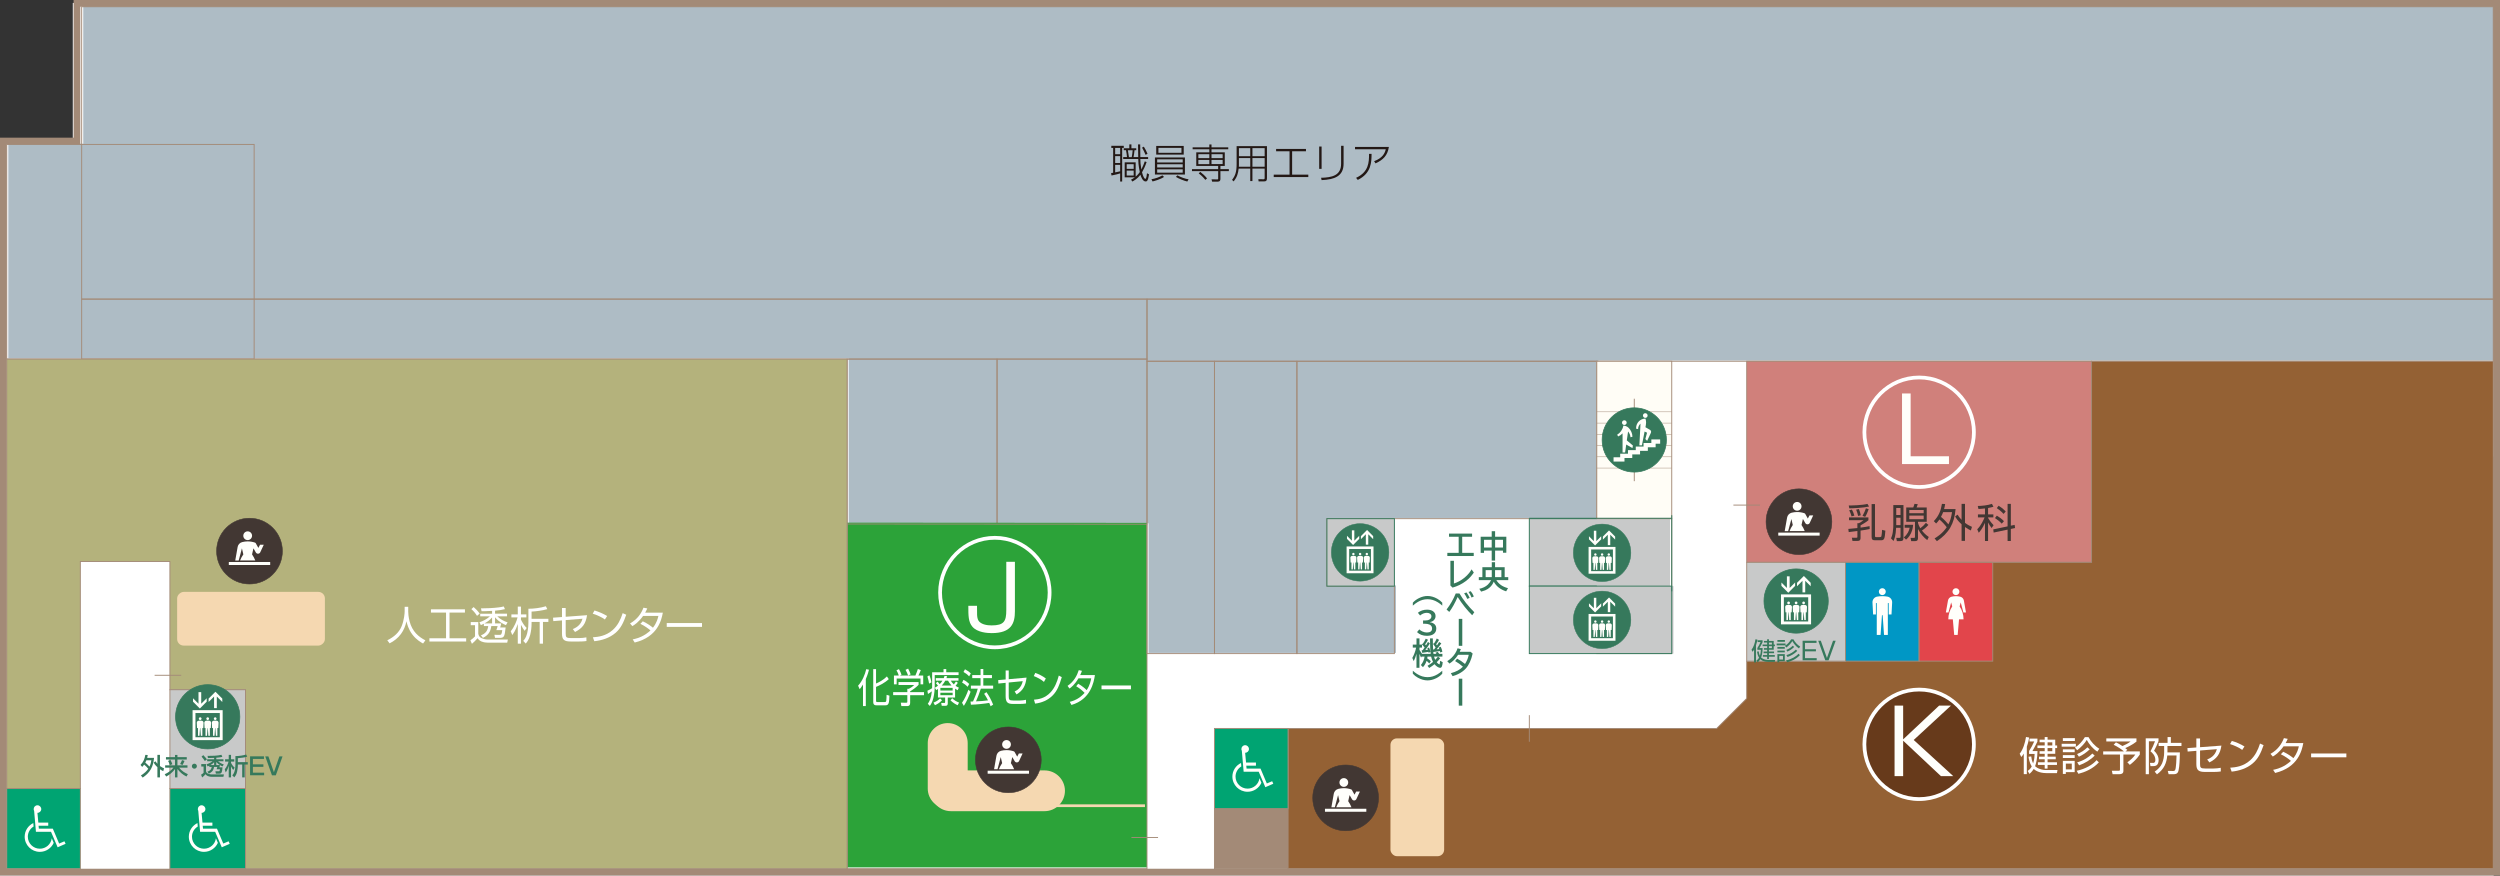 <?xml version="1.0" encoding="UTF-8"?> <svg xmlns="http://www.w3.org/2000/svg" viewBox="0 0 1920 672.53"><rect x="0" y="0" width="1920" height="672.53" fill="#333333" stroke="none"/><g id="a"></g><g id="b"><g id="c"><g><g><polygon points="1917.81 2.24 55.91 2.24 55.91 105.98 0 105.98 0 672.53 1915.15 672.53 1915.15 350.68 1917.81 350.68 1917.81 2.24" fill="#fff"></polygon><rect x="4.19" y="274.73" width="1599.5" height="391.79" fill="#fff"></rect><g><g><rect x="1226.33" y="398.33" width="57.57" height="103.63" fill="#fff"></rect><polygon points="1226.33 398.33 1226.33 277.43 996.03 277.43 996.03 398.33 996.03 501.97 1070.88 501.97 1070.88 450.15 1019.06 450.15 1019.06 398.33 1226.33 398.33" fill="#fff"></polygon><rect x="5.18" y="110.91" width="190" height="164.85" fill="#fff"></rect><rect x="650.59" y="275.77" width="115.15" height="126.66" fill="#fff"></rect><rect x="932.7" y="277.43" width="63.33" height="224.54" fill="#fff"></rect><rect x="62.73" y="5.18" width="1852.09" height="224.54" fill="#fff"></rect><rect x="765.74" y="275.77" width="115.15" height="126.66" fill="#fff"></rect><rect x="62.73" y="229.71" width="818.16" height="46.06" fill="#fff"></rect><rect x="880.89" y="229.71" width="1033.94" height="47.72" fill="#fff"></rect><rect x="880.89" y="277.43" width="51.81" height="224.54" fill="#fff"></rect></g><polygon points="63.94 4.65 63.94 110.38 6.38 110.38 6.38 275.24 63.94 275.24 196.38 275.24 651.79 275.24 651.79 401.9 766.94 401.9 882.09 401.9 882.09 501.44 933.91 501.44 933.91 501.44 997.24 501.44 997.24 501.44 1072.09 501.44 1072.09 449.62 1020.27 449.62 1020.27 397.81 1227.53 397.81 1227.53 276.9 1916.03 276.9 1916.03 229.19 1916.03 229.18 1916.03 4.65 63.94 4.65" fill="#aebcc5"></polygon><path d="M1914.82,5.18V667.18H5.18V110.91H61.69V5.18H1914.82Zm5.18-5.18H56.52V105.74H0V672.35H1920V0Z" fill="#a38a77"></path><rect x="130.49" y="605.59" width="58.06" height="61.58" fill="#00a472"></rect><rect x="130.49" y="605.59" width="58.06" height="61.58" fill="none" stroke="#a38a77" stroke-miterlimit="10" stroke-width=".72"></rect><rect x="1226.33" y="398.33" width="57.57" height="103.63" fill="none" stroke="#a38a77" stroke-miterlimit="10" stroke-width=".72"></rect><polygon points="1226.33 398.33 1226.33 277.43 996.03 277.43 996.03 398.33 996.03 501.97 1070.88 501.97 1070.88 450.15 1019.06 450.15 1019.06 398.33 1226.33 398.33" fill="none" stroke="#a38a77" stroke-miterlimit="10" stroke-width=".72"></polygon><rect x="5.18" y="110.91" width="190" height="164.85" fill="none" stroke="#a38a77" stroke-miterlimit="10" stroke-width=".72"></rect><rect x="650.59" y="275.77" width="115.15" height="126.66" fill="none" stroke="#a38a77" stroke-miterlimit="10" stroke-width=".72"></rect><rect x="932.7" y="277.43" width="63.33" height="224.54" fill="none" stroke="#a38a77" stroke-miterlimit="10" stroke-width=".72"></rect><rect x="932.7" y="621.02" width="56.52" height="46.16" fill="#a38a77"></rect><rect x="932.7" y="621.02" width="56.52" height="46.16" fill="none" stroke="#a38a77" stroke-miterlimit="10" stroke-width=".72"></rect><rect x="62.73" y="5.18" width="1852.09" height="224.54" fill="none" stroke="#a38a77" stroke-miterlimit="10" stroke-width=".72"></rect><rect x="765.74" y="275.77" width="115.15" height="126.66" fill="none" stroke="#a38a77" stroke-miterlimit="10" stroke-width=".72"></rect><rect x="5.18" y="605.6" width="56.52" height="61.58" fill="#00a472"></rect><rect x="5.18" y="605.6" width="56.52" height="61.58" fill="none" stroke="#a38a77" stroke-miterlimit="10" stroke-width=".72"></rect><polygon points="650.59 401.39 650.59 666.14 880.89 666.14 880.89 401.56 650.59 401.39" fill="#2ca339"></polygon><polygon points="650.59 402.43 650.59 667.18 880.89 667.18 880.89 402.6 650.59 402.43" fill="none" stroke="#a38a77" stroke-miterlimit="10" stroke-width=".72"></polygon><rect x="62.73" y="229.71" width="818.16" height="46.06" fill="none" stroke="#a38a77" stroke-miterlimit="10" stroke-width=".72"></rect><rect x="880.89" y="229.71" width="1033.94" height="47.72" fill="none" stroke="#a38a77" stroke-miterlimit="10" stroke-width=".72"></rect><rect x="880.89" y="277.43" width="51.81" height="224.54" fill="none" stroke="#a38a77" stroke-miterlimit="10" stroke-width=".72"></rect><polygon points="1341.48 277.43 1341.48 381.07 1341.48 431.88 1606.32 431.88 1606.32 277.43 1341.48 277.43" fill="#d0807b"></polygon><polygon points="1341.48 277.43 1341.48 381.07 1341.48 431.88 1606.32 431.88 1606.32 277.43 1341.48 277.43" fill="none" stroke="#a38a77" stroke-miterlimit="10" stroke-width=".72"></polygon><polygon points="1914.82 277.43 1606.32 277.43 1606.32 431.88 1417.36 431.88 1417.36 507.77 1341.48 507.77 1341.48 536.42 1318.45 559.45 989.22 559.45 989.22 667.18 1341.48 667.18 1914.82 667.18 1914.82 277.43" fill="#946134"></polygon><polygon points="1914.82 277.43 1606.32 277.43 1606.32 431.88 1417.36 431.88 1417.36 507.77 1341.48 507.77 1341.48 536.42 1318.45 559.45 989.22 559.45 989.22 667.18 1341.48 667.18 1914.82 667.18 1914.82 277.43" fill="none" stroke="#a38a77" stroke-miterlimit="10" stroke-width=".72"></polygon><rect x="1019.07" y="398.33" width="51.82" height="51.82" fill="#c8c9c9"></rect><rect x="1019.07" y="398.33" width="51.82" height="51.82" fill="none" stroke="#36795c" stroke-width=".75"></rect><rect x="1174.52" y="398.33" width="108.04" height="51.81" fill="#c8c9c9"></rect><polyline points="1226.33 450.15 1174.52 450.15 1174.52 398.33 1226.33 398.33" fill="none" stroke="#36795c" stroke-width=".75"></polyline><rect x="1174.52" y="450.15" width="110.68" height="51.81" fill="#c8c9c9"></rect><rect x="1174.52" y="450.15" width="109.38" height="51.81" fill="none" stroke="#36795c" stroke-width=".75"></rect><polygon points="431.23 275.77 5.17 275.77 5.17 605.6 61.69 605.6 61.69 431.22 130.49 431.22 130.49 529.71 188.54 529.71 188.54 667.17 431.23 667.17 650.59 667.17 650.59 275.77 431.23 275.77" fill="#b4b27c"></polygon><polygon points="431.23 275.77 5.17 275.77 5.17 605.6 61.69 605.6 61.69 431.22 130.49 431.22 130.49 529.71 188.54 529.71 188.54 667.17 431.23 667.17 650.59 667.17 650.59 275.77 431.23 275.77" fill="none" stroke="#a38a77" stroke-miterlimit="10" stroke-width=".72"></polygon><rect x="130.49" y="529.71" width="58.06" height="75.89" fill="#c8c9c9"></rect><rect x="130.49" y="529.71" width="58.06" height="75.89" fill="none" stroke="#a38a77" stroke-miterlimit="10" stroke-width=".72"></rect><rect x="1341.48" y="431.88" width="75.88" height="75.88" fill="#c8c9c9"></rect><rect x="1341.48" y="431.88" width="75.88" height="75.88" fill="none" stroke="#a38a77" stroke-miterlimit="10" stroke-width=".72"></rect><rect x="1417.36" y="431.88" width="56.53" height="75.88" fill="#0097c5"></rect><rect x="1417.36" y="431.88" width="56.53" height="75.88" fill="none" stroke="#a38a77" stroke-miterlimit="10" stroke-width=".72"></rect><rect x="1473.89" y="431.88" width="56.53" height="75.88" fill="#e2454b"></rect><rect x="1473.89" y="431.88" width="56.53" height="75.88" fill="none" stroke="#a38a77" stroke-miterlimit="10" stroke-width=".72"></rect><rect x="932.7" y="559.45" width="56.52" height="61.58" fill="#00a472"></rect><rect x="932.7" y="559.45" width="56.52" height="61.58" fill="none" stroke="#a38a77" stroke-miterlimit="10" stroke-width=".72"></rect><rect x="1226.33" y="277.43" width="57.57" height="120.9" fill="#fffdf6"></rect><rect x="1226.33" y="277.43" width="57.57" height="120.9" fill="none" stroke="#a38a77" stroke-miterlimit="10" stroke-width=".72"></rect><line x1="1255.12" y1="306.22" x2="1255.12" y2="369.54" fill="none" stroke="#a38a77" stroke-miterlimit="10" stroke-width=".72"></line><line x1="1283.9" y1="316.29" x2="1226.33" y2="316.29" fill="none" stroke="#a38a77" stroke-miterlimit="10" stroke-width=".36"></line><line x1="1283.9" y1="324.93" x2="1226.33" y2="324.93" fill="none" stroke="#a38a77" stroke-miterlimit="10" stroke-width=".36"></line><line x1="1283.9" y1="333.56" x2="1226.33" y2="333.56" fill="none" stroke="#a38a77" stroke-miterlimit="10" stroke-width=".36"></line><line x1="1283.9" y1="342.2" x2="1226.33" y2="342.2" fill="none" stroke="#a38a77" stroke-miterlimit="10" stroke-width=".36"></line><line x1="1283.9" y1="350.84" x2="1226.33" y2="350.84" fill="none" stroke="#a38a77" stroke-miterlimit="10" stroke-width=".36"></line><line x1="1283.9" y1="359.47" x2="1226.33" y2="359.47" fill="none" stroke="#a38a77" stroke-miterlimit="10" stroke-width=".36"></line><g><path d="M1473.9,374.02c-23.19,0-42.06-18.86-42.06-42.05s18.87-42.06,42.06-42.06,42.05,18.87,42.05,42.06-18.86,42.05-42.05,42.05" fill="#d0807b"></path><path d="M1473.9,291.35c22.43,0,40.61,18.18,40.61,40.61s-18.18,40.62-40.61,40.62-40.62-18.18-40.62-40.62,18.18-40.61,40.62-40.61m0-2.88c-23.99,0-43.5,19.51-43.5,43.49s19.51,43.5,43.5,43.5,43.49-19.51,43.49-43.5-19.51-43.49-43.49-43.49" fill="#fff"></path></g><path d="M1467.37,302.19v48.22h29.44v5.98h-36.05v-54.21h6.6Z" fill="#fffffb"></path><g><path d="M1473.9,613.7c-23.19,0-42.06-18.87-42.06-42.06s18.87-42.05,42.06-42.05,42.05,18.86,42.05,42.05-18.86,42.06-42.05,42.06" fill="#673a1b"></path><path d="M1473.9,531.03c22.43,0,40.61,18.18,40.61,40.61s-18.18,40.62-40.61,40.62-40.62-18.18-40.62-40.62,18.18-40.61,40.62-40.61m0-2.88c-23.99,0-43.5,19.51-43.5,43.49s19.51,43.5,43.5,43.5,43.49-19.51,43.49-43.5-19.51-43.49-43.49-43.49" fill="#fff"></path></g><path d="M1489.27,541.88h9.08l-28.62,26.42,30.41,27.79h-9.49l-29.03-27.24v27.24h-6.6v-54.21h6.6v25.94l27.65-25.94Z" fill="#fffffb"></path><g><path d="M764.04,497.14c-23.19,0-42.06-18.86-42.06-42.05s18.87-42.06,42.06-42.06,42.05,18.87,42.05,42.06-18.86,42.05-42.05,42.05" fill="#2ca339"></path><path d="M764.04,414.47c22.43,0,40.61,18.18,40.61,40.61s-18.18,40.62-40.61,40.62-40.62-18.18-40.62-40.62,18.18-40.61,40.62-40.61m0-2.88c-23.99,0-43.5,19.51-43.5,43.49s19.51,43.5,43.5,43.5,43.49-19.51,43.49-43.5-19.51-43.49-43.49-43.49" fill="#fff"></path></g><path d="M779.45,431.48v37.9c0,9.08-2.48,16.85-17.82,16.85-3.1,0-11.01-.41-14.86-4.95-3.1-3.65-3.1-8.39-3.1-16.03h6.67c0,7.36,0,8.12,.55,10.04,1.31,4.54,7.77,5.02,10.66,5.02,9.63,0,11.28-3.23,11.28-11.76v-37.08h6.6Z" fill="#fffffb"></path><g><path d="M1379.42,486.27c13.63,0,24.68-11.05,24.68-24.68s-11.05-24.67-24.68-24.67-24.68,11.05-24.68,24.67,11.05,24.68,24.68,24.68" fill="#36795c"></path><path d="M1379.42,486.27c13.63,0,24.68-11.05,24.68-24.68s-11.05-24.67-24.68-24.67-24.68,11.05-24.68,24.67,11.05,24.68,24.68,24.68Z" fill="none" stroke="#36795c" stroke-width=".56"></path><path d="M1390.9,456.5h-23.1v23.01h23.1v-23.01Zm-2.2,20.8h-18.69v-18.6h18.69v18.6Z" fill="#fffffb"></path><polygon points="1378.64 449.99 1378.64 447.36 1374.44 451.56 1374.44 442.63 1372.34 442.63 1372.34 451.56 1368.13 447.36 1368.13 449.99 1373.39 455.25 1378.64 449.99" fill="#fffffb"></polygon><polygon points="1384.31 446.04 1384.31 454.97 1386.41 454.97 1386.41 446.04 1390.62 450.24 1390.62 447.61 1385.36 442.36 1380.11 447.61 1380.11 450.24 1384.31 446.04" fill="#fffffb"></polygon><path d="M1371.25,470.27h.71v5.95h1.15l.41-5.95h.21l.42,5.95h1.15v-5.95h.71l.21-3.99c.06-.81-.51-1.54-1.33-1.66-.41-.06-.83-.09-1.26-.09s-.86,.03-1.27,.09c-.82,.12-1.39,.85-1.33,1.66l.21,3.99" fill="#fffffb"></path><path d="M1373.64,464.07c.58,0,1.05-.47,1.05-1.05s-.47-1.05-1.05-1.05-1.05,.47-1.05,1.05,.47,1.05,1.05,1.05" fill="#fffffb"></path><path d="M1377.02,470.27h.71v5.95h1.15l.42-5.95h.21l.42,5.95h1.15v-5.95h.72l.21-3.99c.06-.81-.52-1.54-1.33-1.66-.41-.06-.84-.09-1.27-.09s-.85,.03-1.27,.09c-.81,.12-1.39,.85-1.33,1.66l.21,3.99" fill="#fffffb"></path><path d="M1379.41,464.07c.58,0,1.05-.47,1.05-1.05s-.47-1.05-1.05-1.05-1.05,.47-1.05,1.05,.47,1.05,1.05,1.05" fill="#fffffb"></path><path d="M1382.79,470.27h.71v5.95h1.15l.42-5.95h.21l.41,5.95h1.15v-5.95h.72l.21-3.99c.06-.81-.52-1.54-1.33-1.66-.41-.06-.84-.09-1.27-.09s-.85,.03-1.26,.09c-.82,.12-1.39,.85-1.33,1.66l.21,3.99" fill="#fffffb"></path><path d="M1385.18,464.07c.58,0,1.04-.47,1.04-1.05s-.47-1.05-1.04-1.05-1.05,.47-1.05,1.05,.47,1.05,1.05,1.05" fill="#fffffb"></path></g><g><path d="M159.52,575.17c13.63,0,24.68-11.05,24.68-24.68s-11.05-24.67-24.68-24.67-24.68,11.05-24.68,24.67,11.05,24.68,24.68,24.68" fill="#36795c"></path><path d="M159.52,575.17c13.63,0,24.68-11.05,24.68-24.68s-11.05-24.67-24.68-24.67-24.68,11.05-24.68,24.67,11.05,24.68,24.68,24.68Z" fill="none" stroke="#36795c" stroke-width=".56"></path><path d="M171,545.41h-23.1v23.01h23.1v-23.01Zm-2.2,20.8h-18.69v-18.6h18.69v18.6Z" fill="#fffffb"></path><polygon points="158.74 538.89 158.74 536.27 154.54 540.47 154.54 531.54 152.44 531.54 152.44 540.47 148.23 536.27 148.23 538.89 153.49 544.15 158.74 538.89" fill="#fffffb"></polygon><polygon points="164.41 534.94 164.41 543.87 166.51 543.87 166.51 534.94 170.72 539.14 170.72 536.52 165.46 531.26 160.21 536.52 160.21 539.14 164.41 534.94" fill="#fffffb"></polygon><path d="M151.35,559.17h.71v5.95h1.15l.41-5.95h.21l.42,5.95h1.15v-5.95h.71l.21-3.99c.06-.81-.51-1.54-1.33-1.66-.41-.06-.83-.09-1.26-.09s-.86,.03-1.27,.09c-.82,.12-1.39,.85-1.33,1.66l.21,3.99" fill="#fffffb"></path><path d="M153.74,552.97c.58,0,1.05-.47,1.05-1.05s-.47-1.04-1.05-1.04-1.05,.47-1.05,1.04,.47,1.05,1.05,1.05" fill="#fffffb"></path><path d="M157.12,559.17h.71v5.95h1.15l.42-5.95h.21l.42,5.95h1.15v-5.95h.72l.21-3.99c.06-.81-.52-1.54-1.33-1.66-.41-.06-.84-.09-1.27-.09s-.85,.03-1.27,.09c-.81,.12-1.39,.85-1.33,1.66l.21,3.99" fill="#fffffb"></path><path d="M159.51,552.97c.58,0,1.05-.47,1.05-1.05s-.47-1.04-1.05-1.04-1.05,.47-1.05,1.04,.47,1.05,1.05,1.05" fill="#fffffb"></path><path d="M162.89,559.17h.71v5.95h1.15l.42-5.95h.21l.41,5.95h1.15v-5.95h.72l.21-3.99c.06-.81-.52-1.54-1.33-1.66-.41-.06-.84-.09-1.27-.09s-.85,.03-1.26,.09c-.82,.12-1.39,.85-1.33,1.66l.21,3.99" fill="#fffffb"></path><path d="M165.27,552.97c.58,0,1.04-.47,1.04-1.05s-.47-1.04-1.04-1.04-1.05,.47-1.05,1.04,.47,1.05,1.05,1.05" fill="#fffffb"></path><path d="M968.77,601.17c-1.84,4.09-5.93,6.91-10.66,6.91-6.39,0-11.64-5.18-11.64-11.64,0-4.6,2.71-8.58,6.63-10.48l.23,2.65c-2.65,1.61-4.44,4.5-4.44,7.83,0,5.07,4.15,9.23,9.22,9.23,4.73,0,8.59-3.52,9.16-8.01l1.5,3.52m-12.5-23.05l.69,7.49h7.61v2.42h-7.43l.23,2.25h10.72l4.84,11.41,4.09-1.73,.87,1.95-6.11,2.66-5.07-11.87h-11.59l-1.39-16.14c-.23-.4-.34-.87-.34-1.32,0-1.62,1.27-2.94,2.88-2.94s2.93,1.33,2.93,2.94-1.33,2.88-2.93,2.88" fill="#fffffb"></path><path d="M167.32,647.32c-1.84,4.09-5.93,6.91-10.66,6.91-6.39,0-11.64-5.18-11.64-11.64,0-4.6,2.71-8.58,6.63-10.48l.23,2.65c-2.65,1.61-4.44,4.5-4.44,7.83,0,5.07,4.15,9.22,9.22,9.22,4.73,0,8.59-3.52,9.16-8.01l1.5,3.52m-12.5-23.05l.69,7.49h7.61v2.42h-7.43l.23,2.25h10.72l4.84,11.41,4.09-1.73,.87,1.95-6.11,2.66-5.07-11.87h-11.59l-1.39-16.14c-.23-.4-.34-.87-.34-1.32,0-1.62,1.27-2.94,2.88-2.94s2.93,1.33,2.93,2.94-1.32,2.88-2.93,2.88" fill="#fffffb"></path><path d="M41.25,647.32c-1.84,4.09-5.93,6.91-10.66,6.91-6.39,0-11.64-5.18-11.64-11.64,0-4.6,2.71-8.58,6.63-10.48l.23,2.65c-2.65,1.61-4.44,4.5-4.44,7.83,0,5.07,4.15,9.22,9.22,9.22,4.73,0,8.59-3.52,9.16-8.01l1.5,3.52m-12.5-23.05l.69,7.49h7.61v2.42h-7.43l.23,2.25h10.72l4.84,11.41,4.09-1.73,.87,1.95-6.11,2.66-5.07-11.87h-11.59l-1.39-16.14c-.23-.4-.34-.87-.34-1.32,0-1.62,1.27-2.94,2.88-2.94s2.93,1.33,2.93,2.94-1.33,2.88-2.93,2.88" fill="#fffffb"></path></g><path d="M1255.12,362.56c13.63,0,24.68-11.05,24.68-24.68s-11.05-24.67-24.68-24.67-24.68,11.05-24.68,24.67,11.05,24.68,24.68,24.68" fill="#36795c"></path><path d="M1255.12,362.56c13.63,0,24.68-11.05,24.68-24.68s-11.05-24.67-24.68-24.67-24.68,11.05-24.68,24.67,11.05,24.68,24.68,24.68Z" fill="none" stroke="#36795c" stroke-width=".56"></path><polygon points="1275 337.48 1268.23 337.48 1268.23 340.22 1262.25 340.22 1262.25 342.96 1256.27 342.96 1256.27 345.7 1250.29 345.7 1250.29 348.45 1244.31 348.45 1244.31 351.19 1239.21 351.19 1239.21 354.48 1247.6 354.48 1247.6 351.74 1253.58 351.74 1253.58 348.99 1259.56 348.99 1259.56 346.25 1265.54 346.25 1265.54 343.51 1271.52 343.51 1271.52 340.77 1275 340.77 1275 337.48" fill="#fffffb"></polygon><path d="M1247.49,326.38c1,0,1.8-.81,1.8-1.8s-.81-1.8-1.8-1.8-1.8,.81-1.8,1.8,.81,1.8,1.8,1.8" fill="#fffffb"></path><path d="M1254.07,342.16l-4.68-3.93,.97-6.87c1.04,1.23,1.72,2.77,1.88,4.46l1.48-.4c-.07-2.67-1.18-5.07-2.93-6.84-1.19-1.2-2.73-1.6-3.81-1.71h-.02c-.13,0-.24,.09-.27,.22-.54,2.87-2.29,5.32-4.71,6.78l.76,1.33c1.29-.55,2.45-1.36,3.39-2.37v14.68h1.95l.86-6.11,4.78,2.76,.36-2.02Z" fill="#fffffb"></path><path d="M1263.58,320.93c1,0,1.8-.81,1.8-1.8s-.81-1.8-1.8-1.8-1.8,.81-1.8,1.8,.81,1.8,1.8,1.8" fill="#fffffb"></path><path d="M1267.15,330.1l-3.46-2,.32-1.65c.12-.62,.18-1.26,.18-1.91,0-1-.14-1.96-.42-2.87-.03-.11-.13-.19-.26-.19h0c-3.87,.13-6.97,3.31-6.97,7.21,0,.19,0,.38,.02,.57l1.51,.27v-.12c0-1.61,.71-3.05,1.84-4.03l-.87,16.66h1.94l2.06-10.61,1.9,.89-1.31,4.88,1.38,1.38,2.87-6.15c.11-.23,.17-.49,.17-.76,0-.67-.37-1.25-.9-1.56" fill="#fffffb"></path><path d="M1445.62,457.05c1.47,0,2.66-1.19,2.66-2.66s-1.19-2.66-2.66-2.66-2.66,1.19-2.66,2.66,1.19,2.66,2.66,2.66" fill="#fffffb"></path><path d="M1449.61,458.21c-1.29-.24-2.62-.36-3.99-.36s-2.7,.12-3.99,.36c-2.19,.4-3.69,2.38-3.57,4.54l.49,9.18h2.15v-8.77h.66v24.45h2.92l1.07-15.15h.53l1.06,15.15h2.92v-24.45h.67v8.77h2.15l.49-9.18c.12-2.16-1.39-4.13-3.58-4.54" fill="#fffffb"></path><path d="M1502.16,457.06c1.47,0,2.66-1.19,2.66-2.66s-1.19-2.65-2.66-2.65-2.66,1.18-2.66,2.65,1.19,2.66,2.66,2.66" fill="#fffffb"></path><path d="M1507.88,470.35h1.99l-1.61-9.11c-.25-1.41-1.29-2.6-2.76-2.97-1.08-.26-2.19-.41-3.35-.41s-2.27,.15-3.34,.41c-1.47,.36-2.52,1.56-2.77,2.97l-1.61,9.11h2l2.07-7.71,.82,3.1c-1.91,2.84-3.02,6.25-3.02,9.92h3.47l1.05,11.95h2.67l1.05-11.95h3.47c0-3.67-1.11-7.09-3.02-9.92l.83-3.1,2.07,7.71" fill="#fffffb"></path><line x1="1283.9" y1="454.14" x2="1283.9" y2="395.68" fill="none" stroke="#36795c" stroke-width=".75"></line></g><g><path d="M313.51,466.01v3.69c0,1.04,.15,4.02,1.07,7.56,2.01,7.81,7.05,11.92,12.11,14.52l-1.77,2.44c-1.4-.76-5.09-2.77-8.17-6.83-3.23-4.21-4.21-8.6-4.61-10.28-.7,3.51-2.04,6.86-4.18,9.76-2.26,3.08-5.31,5.52-8.75,7.23l-1.77-2.35c5.28-2.59,9-6.07,10.89-10.52,2.11-5,2.44-10.46,2.44-11.56v-3.66h2.74Z" fill="#fff"></path><path d="M357.07,467.96v2.5h-11.83v19.73h12.78v2.5h-28.24v-2.5h12.78v-19.73h-11.59v-2.5h26.11Z" fill="#fff"></path><path d="M367.32,477.75v8.94c.3,1.56,.98,2.65,2.35,3.29,1.49,.73,3.11,1.19,4.79,1.19h15.58l-.49,2.38h-15.19c-1.07,0-2.84-.18-4.57-.88-1.77-.7-2.59-1.92-3.05-2.53-.92,1.22-3.02,3.29-4.3,4.3l-1.19-2.71c1.13-.7,2.78-2.11,3.57-2.99v-8.57h-3.29v-2.41h5.8Zm-.98-4.79c-.92-1.53-2.38-3.48-4.33-5.15l1.74-1.59c1.59,1.31,3.45,3.23,4.64,5.06l-2.04,1.68Zm18.66,5.83c-.18,.73-.49,2.01-.85,3.08h4.18c-.43,3.75-.67,5.95-1.53,7.04-.67,.82-1.8,.98-2.44,.98h-4.18l-.49-2.35,4.06,.03c1.25,0,1.56-.36,1.98-3.63h-4.55c.46-1.1,.79-2.38,1.01-3.14h-4.88c-.52,4.57-2.59,7.2-6.41,9.09l-1.55-1.95c3.57-1.37,5.18-3.54,5.61-7.14h-3.35v-1.77c-.85,.43-1.53,.73-2.32,1.07l-1.1-2.2c2.96-.94,5.73-2.47,8.05-4.54h-7.44v-2.04h9.12v-2.17c-4.33,.24-6.56,.27-8.08,.27l-.43-2.2c4.55-.03,9.12-.18,13.63-.76,1.31-.15,2.56-.4,3.84-.73l.92,2.07c-1.92,.52-4.21,.92-7.6,1.19v2.32h9.21v2.04h-7.47c2.22,2.16,4.97,3.69,7.9,4.63l-1.28,2.13c-1.98-.85-5.55-2.53-8.36-6.04v4.7h4.79Zm-7.08,0v-4.57c-1.98,2.29-3.84,3.48-5.89,4.57h5.89Z" fill="#fff"></path><path d="M402.94,484.46c-.61-.79-1.53-1.95-2.84-4.57v14.46h-2.44v-15.13c-1.62,5-3.45,7.41-4.24,8.48l-1.16-2.93c2.71-3.23,4.55-7.81,5.22-10.61h-4.73v-2.32h4.91v-5.98h2.44v5.98h4.15v2.32h-4.15v1.71c1.1,2.35,2.5,4.58,4.39,6.41l-1.55,2.2Zm5.31-5.73c0,2.99-.34,5.98-1.07,8.88-.95,3.72-2.59,5.73-3.39,6.65l-1.95-2.07c.58-.61,2.2-2.38,2.96-5.58,1.01-4.24,1.01-6.98,1.01-8.17v-10.92c4.27,0,9.3-.64,13.42-1.92l1.1,2.23c-3.23,1.01-9.33,1.8-12.08,1.86v5.55h12.9v2.41h-4.15v16.71h-2.53v-16.71h-6.22v1.1Z" fill="#fff"></path><path d="M450.86,472.44c-.98,6.62-3.54,10.06-9.24,12.93l-1.71-2.26c2.14-.88,6.07-2.65,7.44-7.93l-12.9,1.04v10.31c0,2.84,.37,3.51,4.09,3.51h6.19c1.47,0,4.18-.21,5.61-.55l.06,2.81c-2.07,.37-5.22,.37-5.49,.37h-6.68c-4.97,0-6.62-1.43-6.62-6.01v-10.19l-6.68,.55-.18-2.65,6.86-.49v-6.92h2.84v6.71l16.41-1.22Z" fill="#fff"></path><path d="M464.56,475.77c-2.29-1.77-6.62-3.66-9.36-4.48l1.37-2.44c3.17,.92,6.92,2.5,9.7,4.27l-1.71,2.65Zm-9.21,13.66c3.84-.27,9.97-.82,15.4-5.76,3.63-3.29,5.86-7.69,7.47-12.78l2.74,1.22c-2.17,6.28-4.3,10.61-8.36,14.03-4.51,3.84-10.31,5.7-16.19,6.31l-1.07-3.02Z" fill="#fff"></path><path d="M493.66,477.17c3.6,1.65,6.56,3.84,7.81,4.91,3.02-3.84,3.81-7.41,4.18-9.06h-11.74c-3.6,5.06-6.83,7.02-8.27,7.84l-1.77-2.07c5.89-3.26,8.78-8.02,10.31-12.08l2.93,.55c-.43,.98-.79,1.83-1.62,3.26h13.57c-1.01,5.46-3.81,18.6-21.6,22.94l-1.55-2.41c1.77-.37,5.55-1.13,9.82-3.87,2.04-1.31,3.29-2.5,3.84-3.02-1.86-1.56-4.3-3.39-7.75-5.06l1.83-1.92Z" fill="#fff"></path><path d="M539.14,478.51v2.93h-27.08v-2.93h27.08Z" fill="#fff"></path></g><g><path d="M664.94,542.25h-2.16v-16.53c-1.27,2.1-1.99,2.9-2.57,3.57l-1.2-2.68c3.23-3.54,5.27-8.39,6.26-12.69l2.09,.43c-.28,1.19-.81,3.48-2.42,7.17v20.74Zm17.63-20.68c-3.03,2.9-7.38,5.03-9.77,5.95v10.34c0,1.07,.13,1.31,1.09,1.31h5.62c.84,0,.99-.43,1.12-.85,.18-.7,.26-3.84,.26-4.7l2.19,.64c0,2.01-.25,4.82-.58,5.7-.46,1.22-1.04,1.71-2.37,1.71h-7.05c-.99,0-2.44-.15-2.44-2.53v-25.25h2.16v11.04c1.93-.79,5.67-2.68,8.35-5.43l1.42,2.07Z" fill="#fff"></path><path d="M705.49,525.9c-1.93,2.07-4.17,3.63-6.49,5v.64h10.64v2.35h-10.64v6.04c0,1.8-1.07,2.35-2.09,2.35h-4.68l-.41-2.62,4.17,.03c.79,0,.84-.27,.84-.98v-4.82h-10.89v-2.35h10.89v-2.53h1.12c.89-.43,2.75-1.43,4.12-2.93h-12.01v-2.26h15.42v2.07Zm-2.47-7.08c.81-1.71,1.68-4.33,1.91-5.06l2.24,.89c-.53,1.43-1.15,2.84-1.83,4.18h3.69v6.74h-2.09v-4.48h-18.3v4.48h-2.09v-6.74h3.71c-.48-1.74-1.45-3.48-1.78-4.02l1.91-.92c.99,1.56,1.58,3.11,1.96,4.33l-1.27,.61h11.93Zm-5.6-.03c-.46-1.31-1.12-2.87-1.96-4.36l1.98-.94c.64,1.13,1.43,2.93,1.93,4.45l-1.96,.86Z" fill="#fff"></path><path d="M715.85,516.32h8.78v-2.47h2.09v2.47h9.47v2.14h-18.32v8.3c0,3.14-.33,6.31-1.04,9.33-.74,3.26-2.09,5.15-2.72,6.07l-1.55-1.65c1.15-1.68,2.54-3.9,3.11-9.58-1.27,1.01-2.29,1.62-3,2.04l-.43-2.5c1.76-.82,2.34-1.16,3.61-1.92,0-.46,.03-1.01,.03-1.89v-10.34Zm-2.31,8.69c-.28-1.83-.74-3.75-1.32-5.49l1.58-.92c.74,1.74,1.27,3.87,1.53,5.43l-1.78,.98Zm3.36,14.58c1.48-.55,3.43-1.49,5.09-3.23l1.48,1.46c-1.93,2.07-4.3,3.29-5.44,3.78l-1.12-2.01Zm16.59-3.9h-5.6v4.42c0,1.89-1.09,1.95-1.86,1.95h-2.77l-.43-2.2h2.44c.51,0,.59-.12,.59-.73v-3.45h-5.5v-6.59c-.53,.43-.69,.52-1.27,.91l-1.15-1.8c.74-.43,1.38-.8,2.44-1.59-.76-1.04-1.25-1.49-1.63-1.86l1.17-1.28c.41,.34,.74,.64,1.76,1.98,.97-.97,1.55-1.8,2.14-2.71h-5.14v-1.92h6.11c.26-.64,.41-1.04,.61-1.74l2.01,.25c-.28,.76-.38,1.07-.56,1.49h9.26v1.92h-5.9c.43,.7,1.12,1.8,2.34,2.93,.74-.94,1.3-1.8,1.63-2.32l1.43,1.04c-.74,1.13-1.58,2.16-1.73,2.35,1.14,.76,1.83,1.07,2.54,1.37l-.97,2.01c-.69-.4-1.17-.67-1.96-1.25v6.8Zm-1.86-7.41h-9.42v2.04h9.42v-2.04Zm0,3.72h-9.42v1.92h9.42v-1.92Zm-.86-5.49c-1.45-1.59-2.16-2.84-2.67-3.75h-2.14c-.33,.61-1.04,1.92-2.7,3.75h7.51Zm.53,9.73c1.5,1.59,3.36,2.62,5.27,3.35l-1.12,2.04c-1.35-.61-3.69-1.95-5.5-3.78l1.35-1.62Z" fill="#fff"></path><path d="M738.84,539.72c2.09-2.99,3.59-6.47,4.89-10.03l1.68,1.56c-1.02,2.93-3.16,7.9-5.17,10.86l-1.4-2.38Zm4.25-12.23c-1.25-1.37-2.34-2.23-4.2-3.23l1.04-2.13c1.63,.7,3.21,1.92,4.45,3.14l-1.3,2.23Zm1.2-8.05c-1.27-1.43-3.23-2.81-4.33-3.36l1.15-2.07c1.32,.67,2.95,1.71,4.48,3.17l-1.3,2.26Zm13.28,12.11c2.16,3.08,3.51,5.61,5.17,9.61l-1.96,1.25c-.23-.7-.46-1.28-1.04-2.59-3,.58-10.43,1.34-14.07,1.4l-.33-2.44c.43,0,1.38-.03,1.93-.06,.79-1.65,2.98-6.8,3.64-9.85h-5.27v-2.35h7.43v-5.74h-6.39v-2.35h6.39v-4.64h2.11v4.64h6.64v2.35h-6.64v5.74h7.56v2.35h-9.44c-.92,2.96-2.8,7.84-3.72,9.76,3.95-.18,5.85-.27,9.21-.76-.05-.12-1.53-3.08-2.98-5.03l1.76-1.28Z" fill="#fff"></path><path d="M788.4,520.38c-.81,6.62-2.95,10.06-7.71,12.93l-1.43-2.26c1.78-.88,5.07-2.65,6.21-7.93l-10.77,1.04v10.31c0,2.84,.31,3.51,3.41,3.51h5.16c1.22,0,3.49-.21,4.68-.55l.05,2.81c-1.73,.37-4.35,.37-4.58,.37h-5.57c-4.15,0-5.52-1.43-5.52-6.01v-10.19l-5.57,.55-.15-2.65,5.73-.49v-6.92h2.37v6.71l13.69-1.22Z" fill="#fff"></path><path d="M801.76,523.7c-1.91-1.77-5.52-3.66-7.81-4.48l1.15-2.44c2.65,.92,5.78,2.5,8.09,4.27l-1.43,2.65Zm-7.68,13.66c3.21-.27,8.32-.82,12.85-5.76,3.03-3.29,4.89-7.69,6.23-12.78l2.29,1.22c-1.81,6.28-3.59,10.61-6.97,14.03-3.77,3.84-8.6,5.7-13.51,6.31l-.89-3.02Z" fill="#fff"></path><path d="M828.06,525.11c3,1.65,5.47,3.84,6.51,4.91,2.52-3.84,3.18-7.41,3.49-9.06h-9.8c-3,5.06-5.7,7.02-6.9,7.84l-1.47-2.07c4.91-3.26,7.33-8.02,8.6-12.08l2.44,.55c-.36,.98-.66,1.83-1.35,3.27h11.32c-.84,5.46-3.18,18.6-18.02,22.94l-1.3-2.41c1.48-.37,4.63-1.13,8.19-3.87,1.7-1.31,2.75-2.5,3.21-3.02-1.55-1.56-3.59-3.39-6.46-5.06l1.53-1.92Z" fill="#fff"></path><path d="M868.56,526.45v2.93h-22.6v-2.93h22.6Z" fill="#fff"></path></g><g><path d="M1556.6,594.54h-2.35v-15.8c-.88,1.55-1.34,2.01-1.92,2.65l-1.22-2.53c2.59-3.17,4.21-8.45,4.85-12.84l2.44,.4c-.27,1.59-.7,3.9-1.8,7.04v21.08Zm23.55-3.17l-.4,2.38h-8.15c-5.92,0-8.91-2.41-9.7-3.2-1.25,2.01-2.47,3.11-3.26,3.84l-1.37-2.29c.76-.55,1.98-1.49,3.11-3.41-1.8-2.87-2.29-6.28-2.47-7.5l2.07-.27c.15,1.07,.43,3.27,1.46,5.34,.95-2.99,1.1-5.52,1.16-7.26h-4.27v-2.23c1.19-1.74,3.23-5.55,3.94-7.32h-3.63v-2.2h6.1v2.29c-.98,2.2-3.78,7.2-3.84,7.26h3.9c-.09,5.89-1.13,9.7-1.86,11.65,.15,.12,1.25,1.13,2.9,1.83,2.59,1.1,4.7,1.1,5.95,1.1h8.36Zm-7.62-25.28v1.98h5.89v4.45h1.46v1.98h-1.46v4.42h-5.89v2.2h6.28v2.01h-6.28v2.32h7.23v2.04h-7.23v2.78h-2.2v-2.78h-5.22v-2.04h5.22v-2.32h-4.39v-2.01h4.39v-2.2h-3.94v-1.98h3.94v-2.44h-5.58v-1.98h5.58v-2.44h-3.94v-2.01h3.94v-1.98h2.2Zm3.63,4h-3.63v2.44h3.63v-2.44Zm0,4.42h-3.63v2.44h3.63v-2.44Z" fill="#fff"></path><path d="M1594.27,571.23v2.2h-10.92v-2.2h10.92Zm-.76-4.33v2.2h-9.24v-2.2h9.24Zm-.15,8.57v2.2h-9.09v-2.2h9.09Zm0,4.48v2.17h-9.09v-2.17h9.09Zm0,4.39v8.66h-6.8v1.37h-2.29v-10.03h9.09Zm-2.23,2.1h-4.57v4.45h4.57v-4.45Zm2.44-12.32c3.17-1.95,5.7-4.82,7.63-8.02h2.77c1.83,3.45,4.82,6.83,8.3,8.94l-1.53,2.23c-3.66-2.41-6.47-5.95-8.11-9.03-1.46,2.74-5,6.25-7.38,7.93l-1.68-2.04Zm1.31,17.84c6.77-1.37,12.5-4.82,15.28-8.17l1.77,1.71c-4.64,5.06-10.92,7.6-15.71,8.79l-1.34-2.32Zm.33-12.84c3.39-1.43,5.43-2.74,7.93-5.18l1.8,1.55c-2.99,2.74-5.22,4.21-8.33,5.67l-1.4-2.04Zm.06,6.37c5.06-1.4,8.88-3.96,11.68-6.77l1.77,1.59c-3.27,3.35-7.63,5.92-11.96,7.47l-1.49-2.29Z" fill="#fff"></path><path d="M1632.36,577.09h11.01v2.41c-2.01,2.93-4.12,5.15-7.66,7.93l-1.92-2.01c1.92-1.28,4.48-3.39,6.16-5.95h-9.18v12.63c0,1.89-1.43,2.47-2.9,2.47h-5.4l-.58-2.65,5.18,.03c.98,0,1.07-.4,1.07-1.01v-11.47h-12.9v-2.38h15.92c-1.62-1.49-4.79-3.63-7.87-5.09l1.74-1.89c1.25,.61,2.87,1.4,5,2.84,2.2-.92,4.39-2.01,6.28-3.51h-18.67v-2.35h23.15v2.47c-2.96,2.44-7.41,4.48-8.6,4.97,.52,.4,.88,.73,1.62,1.37l-1.46,1.19Z" fill="#fff"></path><path d="M1657.74,567.03v2.2c-1.13,2.93-1.98,4.67-3.42,7.35,2.1,1.83,3.51,4.42,3.51,7.23,0,1.07-.3,3.6-2.23,4.27-.76,.27-1.34,.3-1.83,.3h-2.23l-.37-2.5,2.5,.03c1.34,0,1.65-1.16,1.65-2.23,0-3.63-2.71-5.82-3.75-6.65,1.4-2.56,2.65-5.31,3.48-7.72h-4.7v25.28h-2.44v-27.57h9.82Zm-2.93,25.59c2.38-1.68,4.55-3.72,5.67-6.37,1.01-2.44,1.59-5.37,1.59-8.36v-4.94h-4.24v-2.44h6.86v-4.42h2.53v4.42h8.15v2.44h-10.77v4.91h9.55c-.03,1.65-.09,7.04-.55,10.92-.55,4.48-1.01,5.83-4.58,5.83h-3.51l-.67-2.53,4.15,.03c.92,0,1.25-.21,1.62-.98,.61-1.25,.98-9.03,.98-10.92h-7.11c-.55,5.61-2.32,10.4-7.93,14.49l-1.74-2.07Z" fill="#fff"></path><path d="M1706.05,572.61c-.98,6.62-3.54,10.06-9.24,12.93l-1.71-2.26c2.14-.88,6.07-2.65,7.44-7.93l-12.9,1.04v10.31c0,2.84,.37,3.51,4.09,3.51h6.19c1.46,0,4.18-.21,5.61-.55l.06,2.81c-2.07,.37-5.22,.37-5.49,.37h-6.68c-4.97,0-6.62-1.43-6.62-6.01v-10.19l-6.68,.55-.18-2.65,6.86-.49v-6.92h2.84v6.71l16.41-1.22Z" fill="#fff"></path><path d="M1722.04,575.93c-2.29-1.77-6.62-3.66-9.36-4.48l1.37-2.44c3.17,.92,6.92,2.5,9.7,4.27l-1.71,2.65Zm-9.21,13.66c3.84-.27,9.97-.82,15.4-5.76,3.63-3.29,5.86-7.69,7.47-12.78l2.74,1.22c-2.17,6.28-4.3,10.61-8.36,14.03-4.51,3.84-10.31,5.7-16.19,6.31l-1.07-3.02Z" fill="#fff"></path><path d="M1753.52,577.34c3.6,1.65,6.56,3.84,7.81,4.91,3.02-3.84,3.81-7.41,4.18-9.06h-11.74c-3.6,5.06-6.83,7.02-8.27,7.84l-1.77-2.07c5.89-3.26,8.78-8.02,10.31-12.08l2.93,.55c-.43,.98-.79,1.83-1.62,3.27h13.57c-1.01,5.46-3.81,18.6-21.6,22.94l-1.55-2.41c1.77-.37,5.55-1.13,9.82-3.87,2.04-1.31,3.29-2.5,3.84-3.02-1.86-1.56-4.3-3.39-7.75-5.06l1.83-1.92Z" fill="#fff"></path><path d="M1802.01,578.68v2.93h-27.08v-2.93h27.08Z" fill="#fff"></path></g><g><path d="M1435.93,406.3c-2.32,.52-4.67,.85-7.02,1.19v5.61c0,1.1-.21,2.32-2.35,2.32h-3.87l-.46-2.47,3.32,.03c.92,0,.92-.24,.92-.82v-4.36c-.82,.12-4.45,.58-5.22,.67-.46,.06-.76,.12-1.43,.18l-.31-2.44c1.53-.12,3.33-.25,6.95-.67v-3.75h1.13c.61-.24,1.53-.67,3.57-2.26h-11.13v-2.17h14.91v2.17c-1.49,1.37-5.22,3.51-6.04,3.96v1.71c3.02-.37,5.15-.79,6.92-1.13l.09,2.23Zm-16.1-18.09c1.74,0,10.28-.12,14.37-1.22l1.25,2.04c-4.27,.98-12.44,1.37-15.19,1.37l-.43-2.2Zm2.16,8.36c-.24-.95-.85-2.93-1.83-4.67l2.1-.55c.79,1.37,1.47,3.02,1.89,4.67l-2.17,.55Zm5.06-.3c-.34-1.62-.88-3.27-1.52-4.82l2.1-.55c.61,1.43,1.19,3.26,1.46,4.82l-2.04,.55Zm3.36-.09c1.22-2.07,2.04-4.15,2.62-5.8l2.1,.67c-.55,1.8-1.89,4.79-2.68,5.92l-2.04-.79Zm9.58-9.09v24.34c0,.88,.21,1.07,.88,1.07h2.74c.7,0,1.07-.12,1.31-.67,.24-.64,.49-3.78,.52-4.91l2.53,.64c-.46,6.22-.79,7.38-3.39,7.38h-4.55c-1.92,0-2.62-.58-2.62-2.68v-25.16h2.56Z" fill="#423733"></path><path d="M1461.86,387.91v25.16c0,1.95-.67,2.5-2.53,2.5h-2.56l-.46-2.5,2.32,.03c.92,0,.98-.27,.98-1.01v-6.74h-3.39c-.27,6.07-1.43,8.82-1.98,10.13l-1.95-2.01c.4-.95,1.07-2.56,1.37-4.82,.4-2.93,.4-4.51,.4-5.52v-15.22h7.81Zm-2.26,2.23h-3.29v5.4h3.29v-5.4Zm0,7.5h-3.29v5.64h3.29v-5.64Zm2.53,15.07c2.81-2.23,4.18-5.34,4.48-7.41h-3.84v-2.26h6.5c-.09,1.13-.27,3.57-1.61,6.44-1.37,2.9-2.96,4.24-3.84,4.97l-1.68-1.74Zm18.88-9.58c-1.71,2.01-3.84,3.66-4.94,4.33,.91,1.22,2.56,3.11,5.22,4.94l-1.16,2.41c-2.71-1.92-5.28-5.06-7.11-8.51v6.68c0,1.07,0,2.59-2.2,2.59h-3.02l-.49-2.5h2.47c.7,0,.92-.03,.92-.94v-11.41h-6.71v-11.01h5.4c.46-.88,.82-2.41,.92-2.74l2.56,.24c-.18,.64-.88,2.41-.92,2.5h7.78v11.01h-6.71v.76c0,.3,.58,1.83,.76,2.23,.43,.98,.79,1.55,1.04,1.98,1.98-1.49,3.02-2.56,4.27-4.15l1.92,1.59Zm-3.63-11.44h-11.04v2.47h11.04v-2.47Zm0,4.27h-11.04v2.81h11.04v-2.81Z" fill="#423733"></path><path d="M1485.16,400.23c3.9-4.06,5.4-8.05,6.25-13.27l2.47,.15c-.27,1.77-.49,2.74-.82,3.84h8.82c-.92,11.13-5.03,18.39-14.33,24.68l-1.8-2.14c2.13-1.28,6.04-3.75,9.33-8.57-1.25-1.77-3.6-4.3-5.58-5.95-1.01,1.49-1.89,2.41-2.56,3.08l-1.77-1.83Zm7.17-6.89c-.4,1.07-.82,2.07-1.65,3.63,2.32,1.86,4.64,4.42,5.7,5.73,1.25-2.44,2.17-5.18,2.78-9.36h-6.83Zm21.26,14.06c-1.04-.52-2.47-1.22-4.48-2.65v10.64h-2.62v-12.75c-3.17-2.81-4.33-4.91-4.94-6.04l1.89-1.37c.64,1.07,1.49,2.41,3.05,4.03v-12.29h2.62v14.58c2.16,1.65,4.12,2.53,5.37,3.08l-.88,2.78Z" fill="#423733"></path><path d="M1526.85,395.08h4.06v2.29h-4.06v.4c.7,1.28,1.98,3.23,4.24,5.58l-1.53,2.2c-1.07-1.4-1.86-2.56-2.72-4.3v14.24h-2.38v-13.94c-1.86,4.27-3.78,6.5-4.76,7.62l-1.19-2.68c2.93-2.78,5.12-7.72,5.64-9.12h-5.09v-2.29h5.4v-4.6c-2.84,.37-4.03,.37-5.03,.4l-.49-2.29c2.9-.03,7.66-.49,10.89-1.62l1.13,2.26c-.92,.24-1.74,.46-4.12,.92v4.94Zm20.4,8.02l.31,2.44-3.23,.7v9.24h-2.5v-8.72l-10.71,2.26-.3-2.44,11.01-2.32v-17.29h2.5v16.74l2.93-.61Zm-9.91-.92c-1.53-1.71-3.63-3.29-5.22-4.3l1.46-1.86c1.86,1.07,3.81,2.53,5.46,4.24l-1.71,1.92Zm1.4-7.47c-2.01-2.2-3.72-3.48-5.22-4.48l1.43-1.83c2.41,1.53,3.6,2.47,5.46,4.36l-1.68,1.95Z" fill="#423733"></path></g><g><path d="M1348.59,508.78h-1.47v-9.87c-.55,.97-.84,1.26-1.2,1.66l-.76-1.58c1.62-1.98,2.63-5.28,3.03-8.02l1.53,.25c-.17,.99-.44,2.44-1.13,4.4v13.17Zm14.71-1.98l-.25,1.49h-5.09c-3.7,0-5.56-1.5-6.06-2-.78,1.26-1.54,1.94-2.04,2.4l-.86-1.43c.48-.34,1.24-.93,1.94-2.13-1.12-1.79-1.43-3.93-1.54-4.69l1.3-.17c.1,.67,.27,2.04,.92,3.33,.59-1.87,.69-3.45,.72-4.54h-2.67v-1.39c.74-1.08,2.02-3.47,2.46-4.57h-2.27v-1.37h3.81v1.43c-.61,1.37-2.36,4.5-2.4,4.54h2.44c-.06,3.68-.71,6.06-1.16,7.28,.1,.08,.78,.7,1.81,1.14,1.62,.69,2.94,.69,3.72,.69h5.22Zm-4.76-15.8v1.24h3.68v2.78h.92v1.24h-.92v2.76h-3.68v1.37h3.93v1.26h-3.93v1.45h4.52v1.28h-4.52v1.73h-1.37v-1.73h-3.26v-1.28h3.26v-1.45h-2.74v-1.26h2.74v-1.37h-2.46v-1.24h2.46v-1.53h-3.49v-1.24h3.49v-1.53h-2.46v-1.26h2.46v-1.24h1.37Zm2.27,2.5h-2.27v1.53h2.27v-1.53Zm0,2.76h-2.27v1.53h2.27v-1.53Z" fill="#36795c"></path><path d="M1371.3,494.22v1.37h-6.82v-1.37h6.82Zm-.48-2.71v1.37h-5.77v-1.37h5.77Zm-.1,5.35v1.37h-5.68v-1.37h5.68Zm0,2.8v1.35h-5.68v-1.35h5.68Zm0,2.74v5.41h-4.25v.86h-1.43v-6.27h5.68Zm-1.39,1.32h-2.86v2.78h2.86v-2.78Zm1.52-7.7c1.98-1.22,3.57-3.01,4.76-5.01h1.73c1.14,2.15,3.01,4.27,5.18,5.58l-.95,1.39c-2.29-1.51-4.04-3.72-5.07-5.64-.92,1.72-3.13,3.91-4.61,4.95l-1.05-1.28Zm.82,11.15c4.23-.86,7.81-3.01,9.55-5.11l1.1,1.07c-2.9,3.16-6.82,4.75-9.81,5.49l-.84-1.45Zm.21-8.02c2.11-.9,3.39-1.71,4.95-3.24l1.12,.97c-1.87,1.72-3.26,2.63-5.2,3.55l-.88-1.28Zm.04,3.98c3.16-.87,5.55-2.48,7.3-4.23l1.11,.99c-2.04,2.1-4.76,3.7-7.47,4.67l-.94-1.43Z" fill="#36795c"></path><path d="M1395.09,492.09v1.66h-8.86v4.86h8.4v1.62h-8.4v5.22h8.99v1.66h-10.82v-15.02h10.69Z" fill="#36795c"></path><path d="M1398.4,492.09l4.69,13.23,4.67-13.23h2.04l-5.43,15.02h-2.55l-5.43-15.02h2.02Z" fill="#36795c"></path></g><g><path d="M107.93,587.46c2.32-2.45,3.12-4.63,3.69-7.71l1.86,.09c-.09,.65-.2,1.25-.44,2.2h5.26c-.61,6.7-2.77,11.12-8.71,15.16l-1.37-1.66c2.82-1.75,4.43-3.32,5.63-5.13-.9-1.18-1.95-2.23-3.17-3.19-.61,.9-1.05,1.35-1.48,1.75l-1.27-1.51Zm4.5-3.6c-.24,.65-.5,1.2-.85,1.86,1.36,1.07,1.44,1.14,3.23,3.03,.9-1.86,1.22-3.54,1.42-4.89h-3.8Zm7.01,.79c.31,.52,.66,1.09,1.44,1.94v-6.84h1.97v8.6c1.29,.9,2.34,1.38,3.14,1.73l-.61,2.18c-.64-.31-1.42-.68-2.53-1.46v6.24h-1.97v-7.84c-1.77-1.63-2.45-2.82-2.88-3.52l1.44-1.01Z" fill="#36795c"></path><path d="M127.46,581.5h6.95v-1.73h1.86v1.73h7.16v1.83h-7.16v4.43h7.71v1.83h-6.42c2.03,2.64,4.78,4.13,6.72,4.96l-1.05,1.83c-2.77-1.29-5.05-3.32-6.92-5.72h-.04v6.38h-1.86v-6.38h-.04c-1.71,2.36-4.1,4.35-6.71,5.72l-1.18-1.77c2.82-1.27,4.57-2.51,6.7-5.02h-6.35v-1.83h7.58v-4.43h-6.95v-1.83Zm3.43,2.16c.74,1.18,1.2,2.38,1.48,3.3l-1.88,.63c-.31-1.01-.81-2.18-1.4-3.21l1.81-.72Zm10.83,.72c-.41,1.13-1.14,2.47-1.55,3.14l-1.83-.74c.54-.88,1.25-2.55,1.44-3.04l1.94,.64Z" fill="#36795c"></path><path d="M149.29,590.36c-1.07,0-1.94-.87-1.94-1.94s.87-1.92,1.94-1.92,1.92,.87,1.92,1.92-.87,1.94-1.92,1.94Z" fill="#36795c"></path><path d="M154.57,586.81h3.67v5.61c.35,1.71,2.64,2.32,4.22,2.32h9.52l-.39,1.84h-9.13c-1.31,0-2.54-.44-2.78-.54-.92-.35-1.49-1.01-1.86-1.44-.39,.57-1.64,1.83-2.56,2.51l-.83-2.16c.57-.31,1.38-.88,1.92-1.42v-4.85h-1.77v-1.88Zm1.57-6.86c1.33,1.27,2.4,2.71,2.78,3.25l-1.59,1.27c-.33-.61-1.7-2.51-2.53-3.4l1.33-1.12Zm4.61,8.12c-.41,.2-.7,.31-1.29,.54l-.87-1.62c2.67-.77,4.37-2.12,4.67-2.32v-.04h-4.17v-1.53h5.35v-1.05c-1.14,.07-2.55,.13-4.74,.15l-.31-1.68c3.58,0,7.18-.04,10.68-.83l.68,1.6c-.78,.17-1.97,.44-4.63,.65v1.16h5.48v1.53h-4.19c1.31,1.11,2.82,1.96,4.48,2.47l-1,1.51c-.48-.2-1.07-.44-1.96-.98-.07,.44-.26,1.25-.39,1.68h2.36c-.31,3.32-.48,4.85-2.36,4.85h-2.77l-.35-1.81h2.58c.72,0,.74-.24,.92-1.55h-2.56c.07-.24,.41-1.22,.52-1.81h-2.51c-.2,2.01-1.03,3.71-3.95,5.17l-1.16-1.49c2.93-.94,3.23-2.9,3.32-3.67h-1.84v-.92Zm3.69-.5v-2.19c-.81,.9-1.75,1.59-2.77,2.16v.04h2.77Zm4.41,0v-.04c-.9-.52-1.88-1.25-2.69-2.29h-.04v2.32h2.73Z" fill="#36795c"></path><path d="M172.61,590.83c1.57-1.83,2.56-4.46,2.91-5.9h-2.66v-1.79h2.8v-3.38h1.77v3.38h2.49v1.79h-2.49v.94c1.11,2.23,2.21,3.21,2.82,3.74l-1.12,1.73c-.44-.53-.96-1.14-1.66-2.73h-.04v8.41h-1.77v-8.84h-.04c-.87,3.12-1.77,4.32-2.3,5.04l-.72-2.4Zm10.07-5.52h7.62v1.86h-2.38v9.85h-1.92v-9.85h-3.32v.35c0,2.18-.52,4.8-.63,5.31-.42,2.2-1.61,3.58-2.12,4.19l-1.55-1.59c.96-.96,1.48-1.99,1.83-3.34,.31-1.22,.59-2.79,.59-4.87v-6.55c2.97,0,6.05-.53,8.24-1.2l.83,1.66c-1.99,.65-5.02,.98-7.19,1.16v3.01Z" fill="#36795c"></path><path d="M202.72,580.89v1.99h-8.49v4.15h8.06v1.94h-8.06v4.46h8.63v1.99h-10.81v-14.54h10.66Z" fill="#36795c"></path><path d="M206.13,580.89l4.23,12.23,4.21-12.23h2.43l-5.17,14.54h-2.97l-5.16-14.54h2.43Z" fill="#36795c"></path></g><g><path d="M817.88,607.33h0c0,8.61-7.04,15.65-15.65,15.65h-71.95c-8.61,0-15.65-7.04-15.65-15.65h0c0-8.61,7.04-15.65,15.65-15.65h71.95c8.61,0,15.65,7.04,15.65,15.65Z" fill="#f5d8b1"></path><path d="M743.19,570.67v34.96c0,8.44-6.9,15.34-15.34,15.34h0c-8.44,0-15.34-6.9-15.34-15.34v-34.96c0-8.44,6.9-15.34,15.34-15.34h0c8.44,0,15.34,6.9,15.34,15.34Z" fill="#f5d8b1"></path></g><g><path d="M774.4,608.82c13.95,0,25.26-11.31,25.26-25.26s-11.31-25.25-25.26-25.25-25.26,11.31-25.26,25.25,11.32,25.26,25.26,25.26" fill="#423733"></path><path d="M774.4,608.82c13.95,0,25.26-11.31,25.26-25.26s-11.31-25.25-25.26-25.25-25.26,11.31-25.26,25.25,11.32,25.26,25.26,25.26Z" fill="none" stroke="#423733" stroke-width=".42"></path><rect x="758.51" y="591.91" width="31.77" height="2.3" fill="#fffffb"></rect><path d="M773.01,575.09c1.86,0,3.36-1.51,3.36-3.37s-1.5-3.36-3.36-3.36-3.37,1.5-3.37,3.36,1.5,3.37,3.37,3.37" fill="#fffffb"></path><path d="M768.58,581.41l1.08,4.67c-1.01,1.44-1.85,3.01-2.5,4.67h11.69c-.65-1.66-1.49-3.23-2.5-4.67l1.08-4.67,1.84,3.19c.33,.57,.94,.95,1.65,.95,.77,0,1.43-.45,1.73-1.1l2.7-5.78h-2.86l-1.29,2.43-2.03-3.66c-.1-.18-.26-.32-.45-.38-1.79-.62-3.71-.96-5.71-.96-1.46,0-2.88,.18-4.23,.52-1.86,.46-3.18,1.97-3.5,3.75l-1.84,10.4h2.64l2.5-9.36" fill="#fffffb"></path></g><rect x="172.17" y="418.46" width="41.23" height="113.48" rx="5" ry="5" transform="translate(-282.42 667.98) rotate(-90)" fill="#f5d8b1"></rect><g><path d="M191.61,448.52c13.95,0,25.26-11.31,25.26-25.26s-11.31-25.26-25.26-25.26-25.26,11.31-25.26,25.26,11.32,25.26,25.26,25.26" fill="#423733"></path><path d="M191.61,448.52c13.95,0,25.26-11.31,25.26-25.26s-11.31-25.26-25.26-25.26-25.26,11.31-25.26,25.26,11.32,25.26,25.26,25.26Z" fill="none" stroke="#423733" stroke-width=".42"></path><rect x="175.73" y="431.62" width="31.77" height="2.3" fill="#fffffb"></rect><path d="M190.22,414.8c1.86,0,3.36-1.51,3.36-3.37s-1.5-3.36-3.36-3.36-3.37,1.5-3.37,3.36,1.5,3.37,3.37,3.37" fill="#fffffb"></path><path d="M185.8,421.11l1.08,4.67c-1.01,1.44-1.85,3.01-2.5,4.67h11.69c-.65-1.66-1.49-3.22-2.5-4.67l1.08-4.67,1.84,3.19c.33,.57,.94,.95,1.65,.95,.77,0,1.43-.45,1.73-1.1l2.7-5.78h-2.86l-1.29,2.43-2.03-3.66c-.1-.18-.26-.32-.45-.38-1.79-.62-3.71-.96-5.71-.96-1.46,0-2.88,.18-4.23,.53-1.86,.46-3.18,1.97-3.5,3.75l-1.84,10.4h2.64l2.5-9.36" fill="#fffffb"></path></g><rect x="1067.87" y="567.08" width="41.23" height="90.49" rx="5" ry="5" transform="translate(2176.97 1224.64) rotate(180)" fill="#f5d8b1"></rect><g><path d="M1033.45,638.03c13.95,0,25.26-11.31,25.26-25.26s-11.31-25.26-25.26-25.26-25.26,11.31-25.26,25.26,11.32,25.26,25.26,25.26" fill="#423733"></path><path d="M1033.45,638.03c13.95,0,25.26-11.31,25.26-25.26s-11.31-25.26-25.26-25.26-25.26,11.31-25.26,25.26,11.32,25.26,25.26,25.26Z" fill="none" stroke="#423733" stroke-width=".42"></path><rect x="1017.57" y="621.13" width="31.77" height="2.3" fill="#fffffb"></rect><path d="M1032.07,604.31c1.86,0,3.36-1.51,3.36-3.37s-1.5-3.36-3.36-3.36-3.37,1.5-3.37,3.36,1.5,3.37,3.37,3.37" fill="#fffffb"></path><path d="M1027.64,610.63l1.08,4.67c-1.01,1.44-1.85,3.01-2.5,4.67h11.69c-.65-1.66-1.49-3.22-2.5-4.67l1.08-4.67,1.84,3.19c.33,.57,.94,.95,1.65,.95,.77,0,1.43-.45,1.73-1.1l2.7-5.78h-2.86l-1.29,2.43-2.03-3.66c-.1-.18-.26-.32-.45-.38-1.79-.62-3.71-.96-5.71-.96-1.46,0-2.88,.18-4.23,.53-1.86,.46-3.18,1.97-3.5,3.75l-1.84,10.4h2.64l2.5-9.36" fill="#fffffb"></path></g><g><path d="M1381.6,425.95c13.95,0,25.26-11.31,25.26-25.26s-11.31-25.25-25.26-25.25-25.26,11.31-25.26,25.25,11.32,25.26,25.26,25.26" fill="#423733"></path><path d="M1381.6,425.95c13.95,0,25.26-11.31,25.26-25.26s-11.31-25.25-25.26-25.25-25.26,11.31-25.26,25.25,11.32,25.26,25.26,25.26Z" fill="none" stroke="#423733" stroke-width=".42"></path><rect x="1365.71" y="409.05" width="31.77" height="2.3" fill="#fffffb"></rect><path d="M1380.21,392.23c1.86,0,3.36-1.51,3.36-3.37s-1.5-3.36-3.36-3.36-3.37,1.5-3.37,3.36,1.5,3.37,3.37,3.37" fill="#fffffb"></path><path d="M1375.78,398.54l1.08,4.67c-1.01,1.44-1.85,3.01-2.5,4.67h11.69c-.65-1.66-1.49-3.22-2.5-4.67l1.09-4.67,1.84,3.2c.33,.57,.94,.95,1.65,.95,.77,0,1.43-.45,1.73-1.1l2.7-5.78h-2.86l-1.29,2.43-2.03-3.66c-.1-.18-.26-.32-.45-.38-1.79-.62-3.71-.96-5.71-.96-1.46,0-2.88,.18-4.23,.52-1.86,.46-3.18,1.97-3.5,3.75l-1.84,10.4h2.64l2.5-9.36" fill="#fffffb"></path></g><path d="M802.51,618.79h76.83" fill="none" stroke="#f5d8b1" stroke-miterlimit="10" stroke-width="2.1"></path><line x1="1174.52" y1="398.02" x2="1283.9" y2="398.02" fill="none" stroke="#36795c" stroke-width=".75"></line><line x1="118.75" y1="518.61" x2="139.19" y2="518.61" fill="none" stroke="#a38a77" stroke-miterlimit="10" stroke-width=".72"></line><line x1="868.94" y1="643.17" x2="889.38" y2="643.17" fill="none" stroke="#a38a77" stroke-miterlimit="10" stroke-width=".72"></line><line x1="1331.25" y1="387.91" x2="1351.7" y2="387.91" fill="none" stroke="#a38a77" stroke-miterlimit="10" stroke-width=".72"></line><line x1="1174.52" y1="569.67" x2="1174.52" y2="549.23" fill="none" stroke="#a38a77" stroke-miterlimit="10" stroke-width=".72"></line><g><path d="M1230.41,446.65c12.19,0,22.08-9.88,22.08-22.08s-9.88-22.07-22.08-22.07-22.08,9.88-22.08,22.07,9.88,22.08,22.08,22.08" fill="#36795c"></path><path d="M1230.41,446.65c12.19,0,22.08-9.88,22.08-22.08s-9.88-22.07-22.08-22.07-22.08,9.88-22.08,22.07,9.88,22.08,22.08,22.08Z" fill="none" stroke="#36795c" stroke-width=".36"></path><path d="M1240.69,420.03h-20.66v20.58h20.66v-20.58Zm-1.97,18.61h-16.72v-16.64h16.72v16.64Z" fill="#fffffb"></path><polygon points="1229.72 414.2 1229.72 411.85 1225.96 415.61 1225.96 407.62 1224.08 407.62 1224.08 415.61 1220.32 411.85 1220.32 414.2 1225.02 418.9 1229.72 414.2" fill="#fffffb"></polygon><polygon points="1234.79 410.67 1234.79 418.65 1236.67 418.65 1236.67 410.67 1240.43 414.42 1240.43 412.07 1235.73 407.37 1231.03 412.07 1231.03 414.42 1234.79 410.67" fill="#fffffb"></polygon><path d="M1223.11,432.34h.64v5.32h1.03l.37-5.32h.19l.37,5.32h1.03v-5.32h.64l.19-3.57c.05-.72-.46-1.38-1.19-1.48-.37-.06-.75-.08-1.13-.08s-.77,.03-1.13,.08c-.73,.11-1.24,.76-1.19,1.48l.19,3.57" fill="#fffffb"></path><path d="M1225.25,426.8c.52,0,.93-.42,.93-.93s-.42-.94-.93-.94-.94,.42-.94,.94,.42,.93,.94,.93" fill="#fffffb"></path><path d="M1228.27,432.34h.64v5.32h1.03l.37-5.32h.19l.38,5.32h1.03v-5.32h.64l.19-3.57c.05-.72-.46-1.38-1.19-1.48-.37-.06-.75-.08-1.13-.08s-.76,.03-1.13,.08c-.73,.11-1.24,.76-1.19,1.48l.19,3.57" fill="#fffffb"></path><path d="M1230.41,426.8c.52,0,.94-.42,.94-.93s-.42-.94-.94-.94-.94,.42-.94,.94,.42,.93,.94,.93" fill="#fffffb"></path><path d="M1233.43,432.34h.64v5.32h1.03l.37-5.32h.19l.37,5.32h1.03v-5.32h.64l.19-3.57c.05-.72-.46-1.38-1.19-1.48-.37-.06-.75-.08-1.14-.08s-.76,.03-1.13,.08c-.73,.11-1.24,.76-1.19,1.48l.19,3.57" fill="#fffffb"></path><path d="M1235.56,426.8c.52,0,.93-.42,.93-.93s-.42-.94-.93-.94-.94,.42-.94,.94,.42,.93,.94,.93" fill="#fffffb"></path></g><g><path d="M1044.57,446.31c12.19,0,22.08-9.88,22.08-22.08s-9.88-22.07-22.08-22.07-22.08,9.88-22.08,22.07,9.88,22.08,22.08,22.08" fill="#36795c"></path><path d="M1044.57,446.31c12.19,0,22.08-9.88,22.08-22.08s-9.88-22.07-22.08-22.07-22.08,9.88-22.08,22.07,9.88,22.08,22.08,22.08Z" fill="none" stroke="#36795c" stroke-width=".36"></path><path d="M1054.85,419.68h-20.66v20.58h20.66v-20.58Zm-1.97,18.61h-16.72v-16.64h16.72v16.64Z" fill="#fffffb"></path><polygon points="1043.88 413.85 1043.88 411.5 1040.12 415.26 1040.12 407.27 1038.24 407.27 1038.24 415.26 1034.48 411.5 1034.48 413.85 1039.18 418.56 1043.88 413.85" fill="#fffffb"></polygon><polygon points="1048.95 410.32 1048.95 418.31 1050.83 418.31 1050.83 410.32 1054.59 414.08 1054.59 411.73 1049.89 407.02 1045.19 411.73 1045.19 414.08 1048.95 410.32" fill="#fffffb"></polygon><path d="M1037.27,432h.64v5.32h1.03l.37-5.32h.19l.37,5.32h1.03v-5.32h.64l.19-3.57c.05-.72-.46-1.38-1.19-1.48-.37-.06-.75-.08-1.13-.08s-.77,.03-1.13,.08c-.73,.11-1.24,.76-1.19,1.48l.19,3.57" fill="#fffffb"></path><path d="M1039.41,426.45c.52,0,.93-.42,.93-.93s-.42-.94-.93-.94-.94,.42-.94,.94,.42,.93,.94,.93" fill="#fffffb"></path><path d="M1042.43,432h.64v5.32h1.03l.37-5.32h.19l.38,5.32h1.03v-5.32h.64l.19-3.57c.05-.72-.46-1.38-1.19-1.48-.37-.06-.75-.08-1.13-.08s-.76,.03-1.13,.08c-.73,.11-1.24,.76-1.19,1.48l.19,3.57" fill="#fffffb"></path><path d="M1044.56,426.45c.52,0,.94-.42,.94-.93s-.42-.94-.94-.94-.94,.42-.94,.94,.42,.93,.94,.93" fill="#fffffb"></path><path d="M1047.59,432h.64v5.32h1.03l.37-5.32h.19l.37,5.32h1.03v-5.32h.64l.19-3.57c.05-.72-.46-1.38-1.19-1.48-.37-.06-.75-.08-1.14-.08s-.76,.03-1.13,.08c-.73,.11-1.24,.76-1.19,1.48l.19,3.57" fill="#fffffb"></path><path d="M1049.72,426.45c.52,0,.93-.42,.93-.93s-.42-.94-.93-.94-.94,.42-.94,.94,.42,.93,.94,.93" fill="#fffffb"></path></g><g><path d="M1230.41,498.14c12.19,0,22.08-9.88,22.08-22.08s-9.88-22.07-22.08-22.07-22.08,9.88-22.08,22.07,9.88,22.08,22.08,22.08" fill="#36795c"></path><path d="M1230.41,498.14c12.19,0,22.08-9.88,22.08-22.08s-9.88-22.07-22.08-22.07-22.08,9.88-22.08,22.07,9.88,22.08,22.08,22.08Z" fill="none" stroke="#36795c" stroke-width=".36"></path><path d="M1240.69,471.52h-20.66v20.58h20.66v-20.58Zm-1.97,18.61h-16.72v-16.64h16.72v16.64Z" fill="#fffffb"></path><polygon points="1229.72 465.69 1229.72 463.34 1225.96 467.1 1225.96 459.11 1224.08 459.11 1224.08 467.1 1220.32 463.34 1220.32 465.69 1225.02 470.39 1229.72 465.69" fill="#fffffb"></polygon><polygon points="1234.79 462.15 1234.79 470.14 1236.67 470.14 1236.67 462.15 1240.43 465.91 1240.43 463.56 1235.73 458.86 1231.03 463.56 1231.03 465.91 1234.79 462.15" fill="#fffffb"></polygon><path d="M1223.11,483.83h.64v5.32h1.03l.37-5.32h.19l.37,5.32h1.03v-5.32h.64l.19-3.57c.05-.72-.46-1.38-1.19-1.48-.37-.06-.75-.08-1.13-.08s-.77,.03-1.13,.08c-.73,.11-1.24,.76-1.19,1.48l.19,3.57" fill="#fffffb"></path><path d="M1225.25,478.29c.52,0,.93-.42,.93-.93s-.42-.94-.93-.94-.94,.42-.94,.94,.42,.93,.94,.93" fill="#fffffb"></path><path d="M1228.27,483.83h.64v5.32h1.03l.37-5.32h.19l.38,5.32h1.03v-5.32h.64l.19-3.57c.05-.72-.46-1.38-1.19-1.48-.37-.06-.75-.08-1.13-.08s-.76,.03-1.13,.08c-.73,.11-1.24,.76-1.19,1.48l.19,3.57" fill="#fffffb"></path><path d="M1230.41,478.29c.52,0,.94-.42,.94-.93s-.42-.94-.94-.94-.94,.42-.94,.94,.42,.93,.94,.93" fill="#fffffb"></path><path d="M1233.43,483.83h.64v5.32h1.03l.37-5.32h.19l.37,5.32h1.03v-5.32h.64l.19-3.57c.05-.72-.46-1.38-1.19-1.48-.37-.06-.75-.08-1.14-.08s-.76,.03-1.13,.08c-.73,.11-1.24,.76-1.19,1.48l.19,3.57" fill="#fffffb"></path><path d="M1235.56,478.29c.52,0,.93-.42,.93-.93s-.42-.94-.93-.94-.94,.42-.94,.94,.42,.93,.94,.93" fill="#fffffb"></path></g><g><path d="M1145.63,412.2v-4.26h2.61v4.26h8.62v12.29h-2.57v-1.62h-6.05v7.67h-2.61v-7.67h-5.9v1.74h-2.57v-12.42h8.47Zm-5.9,2.38v5.91h5.9v-5.91h-5.9Zm14.57,5.91v-5.91h-6.05v5.91h6.05Z" fill="#36795c"></path><path d="M1149.2,445.56c.89,1.46,2.07,2.72,3.56,3.78,1.38,.98,3.18,1.78,5.4,2.4l-1.46,2.41c-4.45-1.44-7.61-3.92-9.5-7.45-.59,1.55-1.53,2.96-2.83,4.24-1.03,1.01-2.27,1.82-3.71,2.42-.83,.33-1.88,.67-3.15,1.01l-1.41-2.17c2.7-.56,4.88-1.63,6.56-3.21,1.07-1.01,1.89-2.16,2.48-3.43h-9.42v-2.31h2.74v-7.63h7.23v-3.88h2.52v3.88h7.38v7.63h2.74v2.31h-9.12Zm-3.52-7.7h-4.7v5.39h4.7v-5.39Zm2.52,0v5.39h4.86v-5.39h-4.86Z" fill="#36795c"></path><path d="M1112.84,409.8h17.72v2.43h-7.59v12.36h8.85v2.43h-20.27v-2.43h8.71v-12.36h-7.42v-2.43Z" fill="#36795c"></path><path d="M1113.9,430.7h2.71v17.42c1.45-.47,2.74-1,3.87-1.62,3.18-1.71,5.81-3.89,7.91-6.54,.62-.78,1.21-1.68,1.78-2.69l1.72,2.43c-1.61,2.5-3.64,4.69-6.1,6.55-2.99,2.27-6.4,3.95-10.22,5.04l-1.66-1.63v-18.96Z" fill="#36795c"></path><path d="M1110.97,468.11c2.8-3.63,5.15-7.73,7.04-12.33h2.86c2.82,4.85,6.62,9.65,11.4,14.42l-1.64,2.29c-3.9-3.83-7.6-8.48-11.1-13.94h-.09c-2.1,4.75-4.23,8.55-6.4,11.42l-2.07-1.86Zm15.87-8.17c-.5-1.3-1.29-2.73-2.38-4.29l1.84-.66c.97,1.35,1.77,2.74,2.41,4.18l-1.86,.77Zm3.33-1.02c-.66-1.6-1.44-3.03-2.34-4.31l1.71-.57c.91,1.09,1.69,2.43,2.36,4.04l-1.73,.84Z" fill="#36795c"></path><path d="M1120.33,475.3h2.71v20.7h-2.71v-20.7Z" fill="#36795c"></path><path d="M1129.34,500.56l1.66,1.36c-1.09,4.96-2.84,8.8-5.28,11.51-1.35,1.5-3.09,2.82-5.23,3.95-1.52,.8-3.15,1.43-4.89,1.91l-1.35-2.29c3.98-1.04,7.07-2.69,9.27-4.97-1.81-1.63-3.81-3.07-5.99-4.32l1.52-1.88c2.13,1.11,4.16,2.47,6.08,4.09,1.51-2.42,2.46-4.76,2.85-7.02h-8.18c-1.88,2.92-4.08,5.16-6.62,6.72l-1.71-1.86c2.45-1.48,4.47-3.43,6.05-5.87,.81-1.25,1.44-2.58,1.89-4.01l2.52,.62c-.26,.7-.54,1.39-.86,2.07h8.26Z" fill="#36795c"></path><path d="M1120.33,521.24h2.71v20.7h-2.71v-20.7Z" fill="#36795c"></path><path d="M1085.05,462.88c1.28-1.43,2.84-2.59,4.68-3.5,2.27-1.12,4.48-1.67,6.62-1.67,2.45,0,4.93,.71,7.46,2.11,1.52,.85,2.8,1.86,3.85,3.06v2.25c-1.2-1.05-2.3-1.88-3.3-2.51-2.57-1.61-5.24-2.42-7.99-2.42s-5.17,.72-7.6,2.16c-1.13,.67-2.37,1.6-3.72,2.77v-2.25Z" fill="#36795c"></path><path d="M1092.9,476.53h1.62c1.36,0,2.46-.24,3.29-.73,1.01-.6,1.52-1.41,1.52-2.45,0-.86-.37-1.54-1.11-2.04-.66-.44-1.48-.66-2.46-.66-1.78,0-3.49,.68-5.14,2.04l-1.69-2.08c1.99-1.6,4.33-2.39,7.03-2.39,1.8,0,3.29,.37,4.45,1.12,1.4,.91,2.1,2.19,2.1,3.85,0,1.26-.48,2.35-1.45,3.26-.74,.7-1.73,1.14-2.97,1.31v.09c1.6,.26,2.82,.79,3.66,1.58,.87,.82,1.31,1.92,1.31,3.29,0,2-.81,3.49-2.43,4.48-1.22,.74-2.81,1.11-4.79,1.11-3.12,0-5.65-.95-7.57-2.86l1.76-2.09c.62,.65,1.42,1.19,2.39,1.63,1.18,.52,2.34,.78,3.45,.78,1.25,0,2.23-.26,2.94-.79,.68-.5,1.02-1.27,1.02-2.31,0-1.43-.69-2.44-2.06-3.03-.92-.4-2.03-.6-3.32-.6h-1.54v-2.5Z" fill="#36795c"></path><path d="M1101.34,504.25c.26,.92,.57,1.76,.94,2.52,.78-.8,1.47-1.62,2.08-2.45l1.72,1.2c-.88,1.15-1.73,2.12-2.54,2.92-.05,.05-.1,.1-.14,.14,.45,.55,.91,1,1.39,1.34,.32,.23,.54,.34,.67,.34s.22-.13,.28-.4c.08-.35,.18-1.14,.29-2.38l1.98,1.07c-.11,1.39-.31,2.46-.6,3.19-.31,.78-.77,1.16-1.38,1.16-.56,0-1.26-.27-2.11-.8-.81-.51-1.54-1.18-2.2-2-1.18,.99-2.54,1.96-4.08,2.91l-1.31-1.68c1.46-.83,2.87-1.82,4.25-2.96-.7-1.32-1.19-2.69-1.48-4.11h-2.78c-.05,.42-.12,.87-.21,1.37,1.03,.63,1.96,1.34,2.8,2.15l-1.23,1.79c-.61-.75-1.3-1.44-2.06-2.06-.56,1.8-1.48,3.43-2.78,4.87l-1.59-1.62c1.58-1.94,2.52-4.11,2.83-6.5h-2.31l-.41,.79c-.39-1.03-.8-1.99-1.21-2.88v10.71h-2.29v-10.79c-.54,2.08-1.25,3.97-2.11,5.67l-1.09-2.47c1.36-2.41,2.34-5.05,2.94-7.91h-2.58v-2.31h2.85v-4.79h2.29v4.79h1.95v2.31h-1.95v1.76c.91,1.35,1.56,2.36,1.96,3.04h6.65c-.27-2.28-.42-4.74-.45-7.38l-.05-4.52h2.15l.05,4.6c.02,1.51,.06,2.82,.14,3.94,.1,0,.19-.01,.28-.01h.24l.23-.02c.12-.16,.26-.33,.4-.51,.08-.09,.34-.45,.78-1.06-.67-1.01-1.32-1.92-1.97-2.72l1.03-.68c.65-.95,1.26-2.11,1.83-3.46l1.78,1.07c-.65,1.18-1.39,2.29-2.23,3.34,.32,.45,.53,.76,.63,.93,.58-.88,1.14-1.77,1.67-2.66l1.67,1.09c-.87,1.29-2.08,2.8-3.64,4.55,.86-.07,1.54-.13,2.06-.2-.13-.36-.29-.72-.47-1.09l1.59-.66c.6,1.22,1.01,2.47,1.25,3.78l-1.64,.64c-.13-.56-.22-.95-.28-1.15-1.95,.36-3.58,.59-4.89,.7l-.17,.02c.07,.7,.12,1.19,.16,1.47h2.34c-.23-.27-.51-.56-.84-.86l1.78-.66c.45,.53,.83,1.03,1.14,1.52h2.43v2.09h-6.42Zm-7.23-6.96c-.74-1-1.44-1.84-2.09-2.53l.88-.59c.64-.85,1.33-2.08,2.07-3.69l1.76,.88c-.61,1.12-1.35,2.27-2.23,3.45,.38,.47,.6,.74,.67,.84,.05-.09,.12-.2,.21-.34,.4-.64,.84-1.41,1.32-2.31l1.47,1.1c-.96,1.66-2.14,3.36-3.54,5.12,.74-.06,1.4-.12,1.98-.18-.12-.37-.27-.73-.43-1.07l1.29-.74c.47,.98,.83,2.09,1.09,3.36l-1.34,.78c-.09-.37-.14-.62-.17-.76-1.49,.31-3.07,.57-4.75,.78l-.5-2c.29-.02,.51-.03,.65-.04,.06,0,.13,0,.2-.01,.28-.35,.77-1.03,1.46-2.06Z" fill="#36795c"></path><path d="M1085.05,515.12c1.18,1.04,2.29,1.88,3.3,2.51,2.57,1.61,5.24,2.42,8.02,2.42,2.62,0,5.14-.72,7.57-2.16,1.14-.67,2.38-1.6,3.72-2.77v2.27c-1.29,1.43-2.85,2.59-4.68,3.49-2.27,1.12-4.48,1.67-6.63,1.67-2.44,0-4.92-.7-7.45-2.1-1.53-.85-2.81-1.87-3.85-3.06v-2.27Z" fill="#36795c"></path></g></g><g><path d="M853.34,132.91c.87-.1,1.12-.13,1.55-.22v-19.09h-1.4v-1.64h9.57v1.64h-1.24v25.84h-1.55v-6.29c-1.09,.37-3.84,1.15-6.63,1.64l-.31-1.89Zm6.94-19.31h-3.84v4.83h3.84v-4.83Zm0,6.29h-3.84v5.3h3.84v-5.3Zm-3.84,12.51c2.2-.43,2.51-.49,3.84-.83v-4.96h-3.84v5.79Zm25.32-11.74v1.46h-5.98c.03,2.23,.06,3.87,.77,7.96h.06c1.24-2.45,2.01-4.56,2.57-6.14l1.42,.52c-1.27,3.66-2.41,5.95-3.53,7.87,.9,3.69,1.98,5.05,2.51,5.05,.9,0,1.21-3.22,1.3-4.34l1.61,.9c-.87,5.42-1.83,5.42-2.73,5.42-2.17,0-3.53-3.81-3.94-5.14-2.35,3.13-4.86,4.49-6.17,5.2l-1.02-1.45c.87-.43,1.7-.87,2.94-1.74v-.06h-7.81v-11.5h8.43v11c1.86-1.58,2.79-2.94,3.16-3.53-1.09-5.33-1.15-8.08-1.18-10.04h-11.56v-1.46h2.91c-.19-2.2-.34-3-.77-5.27h-1.71v-1.48h4.28v-3.01h1.61v3.01h3.69v1.48h-1.3c-.22,2.17-.46,3.69-.77,5.27h3.6c-.03-1.61-.15-8.34-.15-9.76h1.67c-.03,1.61,.06,8.31,.09,9.76h5.98Zm-11.09,5.46h-5.36v3.56h5.36v-3.56Zm0,4.92h-5.36v3.78h5.36v-3.78Zm-1.49-10.38c.28-1.24,.65-4.18,.71-5.27h-3.69c.4,2.2,.62,3.41,.84,5.27h2.14Zm10.63-1.74c-.31-.74-.99-2.29-1.27-2.79l-1.43-2.76,1.36-.74c.68,.99,2.39,4.21,2.82,5.49l-1.49,.8Z" fill="#231815"></path><path d="M893.98,135.89c-2.85,1.92-7.37,3.1-8.83,3.47l-.84-1.71c2.79-.46,6.17-1.61,8.4-2.97l1.27,1.21Zm16.05-14.94v13.08h-23.05v-13.08h23.05Zm-.93-8.89v6.69h-21.13v-6.69h21.13Zm-20.39,10.32v2.39h19.61v-2.39h-19.61Zm0,3.78v2.45h19.61v-2.45h-19.61Zm0,3.88v2.57h19.61v-2.57h-19.61Zm.96-16.49v3.81h17.69v-3.81h-17.69Zm14.57,21.1c2.29,1.36,6.63,2.94,8.58,3l-.96,1.77c-2.42-.52-6.85-2.32-8.77-3.56l1.15-1.21Z" fill="#231815"></path><path d="M930.44,110.94v2.2h12.86v1.52h-12.86v2.32h10.19v10.48h-3.35v2.45h6.48v1.52h-6.48v5.98c0,2.11-1.49,2.11-2.51,2.11h-3.84l-.49-1.8,4.15,.06c.96,0,.96-.06,.96-.81v-5.55h-20.11v-1.52h20.11v-2.45h-16.82v-10.48h10.04v-2.32h-12.83v-1.52h12.83v-2.2h1.67Zm-1.67,7.47h-8.43v3.04h8.43v-3.04Zm0,4.43h-8.43v3.19h8.43v-3.19Zm-3.07,15.3c-1.67-2.1-3.38-3.65-5.08-5.02l1.18-1.12c1.4,1.05,3.69,3.03,5.21,5.02l-1.3,1.12Zm13.29-19.74h-8.55v3.04h8.55v-3.04Zm0,4.43h-8.55v3.19h8.55v-3.19Z" fill="#231815"></path><path d="M973.03,112.24v24.54c0,1.68-.43,2.54-2.14,2.54h-4.28l-.22-1.71,4.18,.06c.4,0,.68-.31,.68-.93v-7.25h-9.39v9.58h-1.67v-9.58h-8.92c-.37,3.53-1.12,6.48-3.84,9.83l-1.21-1.18c2.45-3.19,3.5-6.04,3.5-12.18v-13.73h23.3Zm-12.83,9.17h-8.71v5.36c0,.37-.06,.81-.06,1.27h8.77v-6.63Zm0-7.62h-8.71v6.17h8.71v-6.17Zm11.06,0h-9.39v6.17h9.39v-6.17Zm0,7.62h-9.39v6.63h9.39v-6.63Z" fill="#231815"></path><path d="M1002.98,114.38v1.8h-10.63v17.94h12.43v1.86h-26.56v-1.86h12.15v-17.94h-10.32v-1.8h22.93Z" fill="#231815"></path><path d="M1014.99,129.69h-1.86v-17.17h1.86v17.17Zm16.89-3.97c0,9.64-7.03,12.18-16.89,12.61l-.4-1.8c8.3-.19,15.37-1.71,15.37-10.72v-13.82h1.92v13.73Z" fill="#231815"></path><path d="M1066.66,112.87c-1.02,6.57-4.4,9.92-10.26,12.61l-1.08-1.68c6.38-2.38,8.21-5.98,8.95-9.14h-23.61v-1.8h26Zm-25.19,23.7c9.79-4.49,9.95-11.99,9.95-18.4h1.95c-.06,6.41-.15,14.84-10.6,20.02l-1.3-1.61Z" fill="#231815"></path></g></g></g></g></svg> 